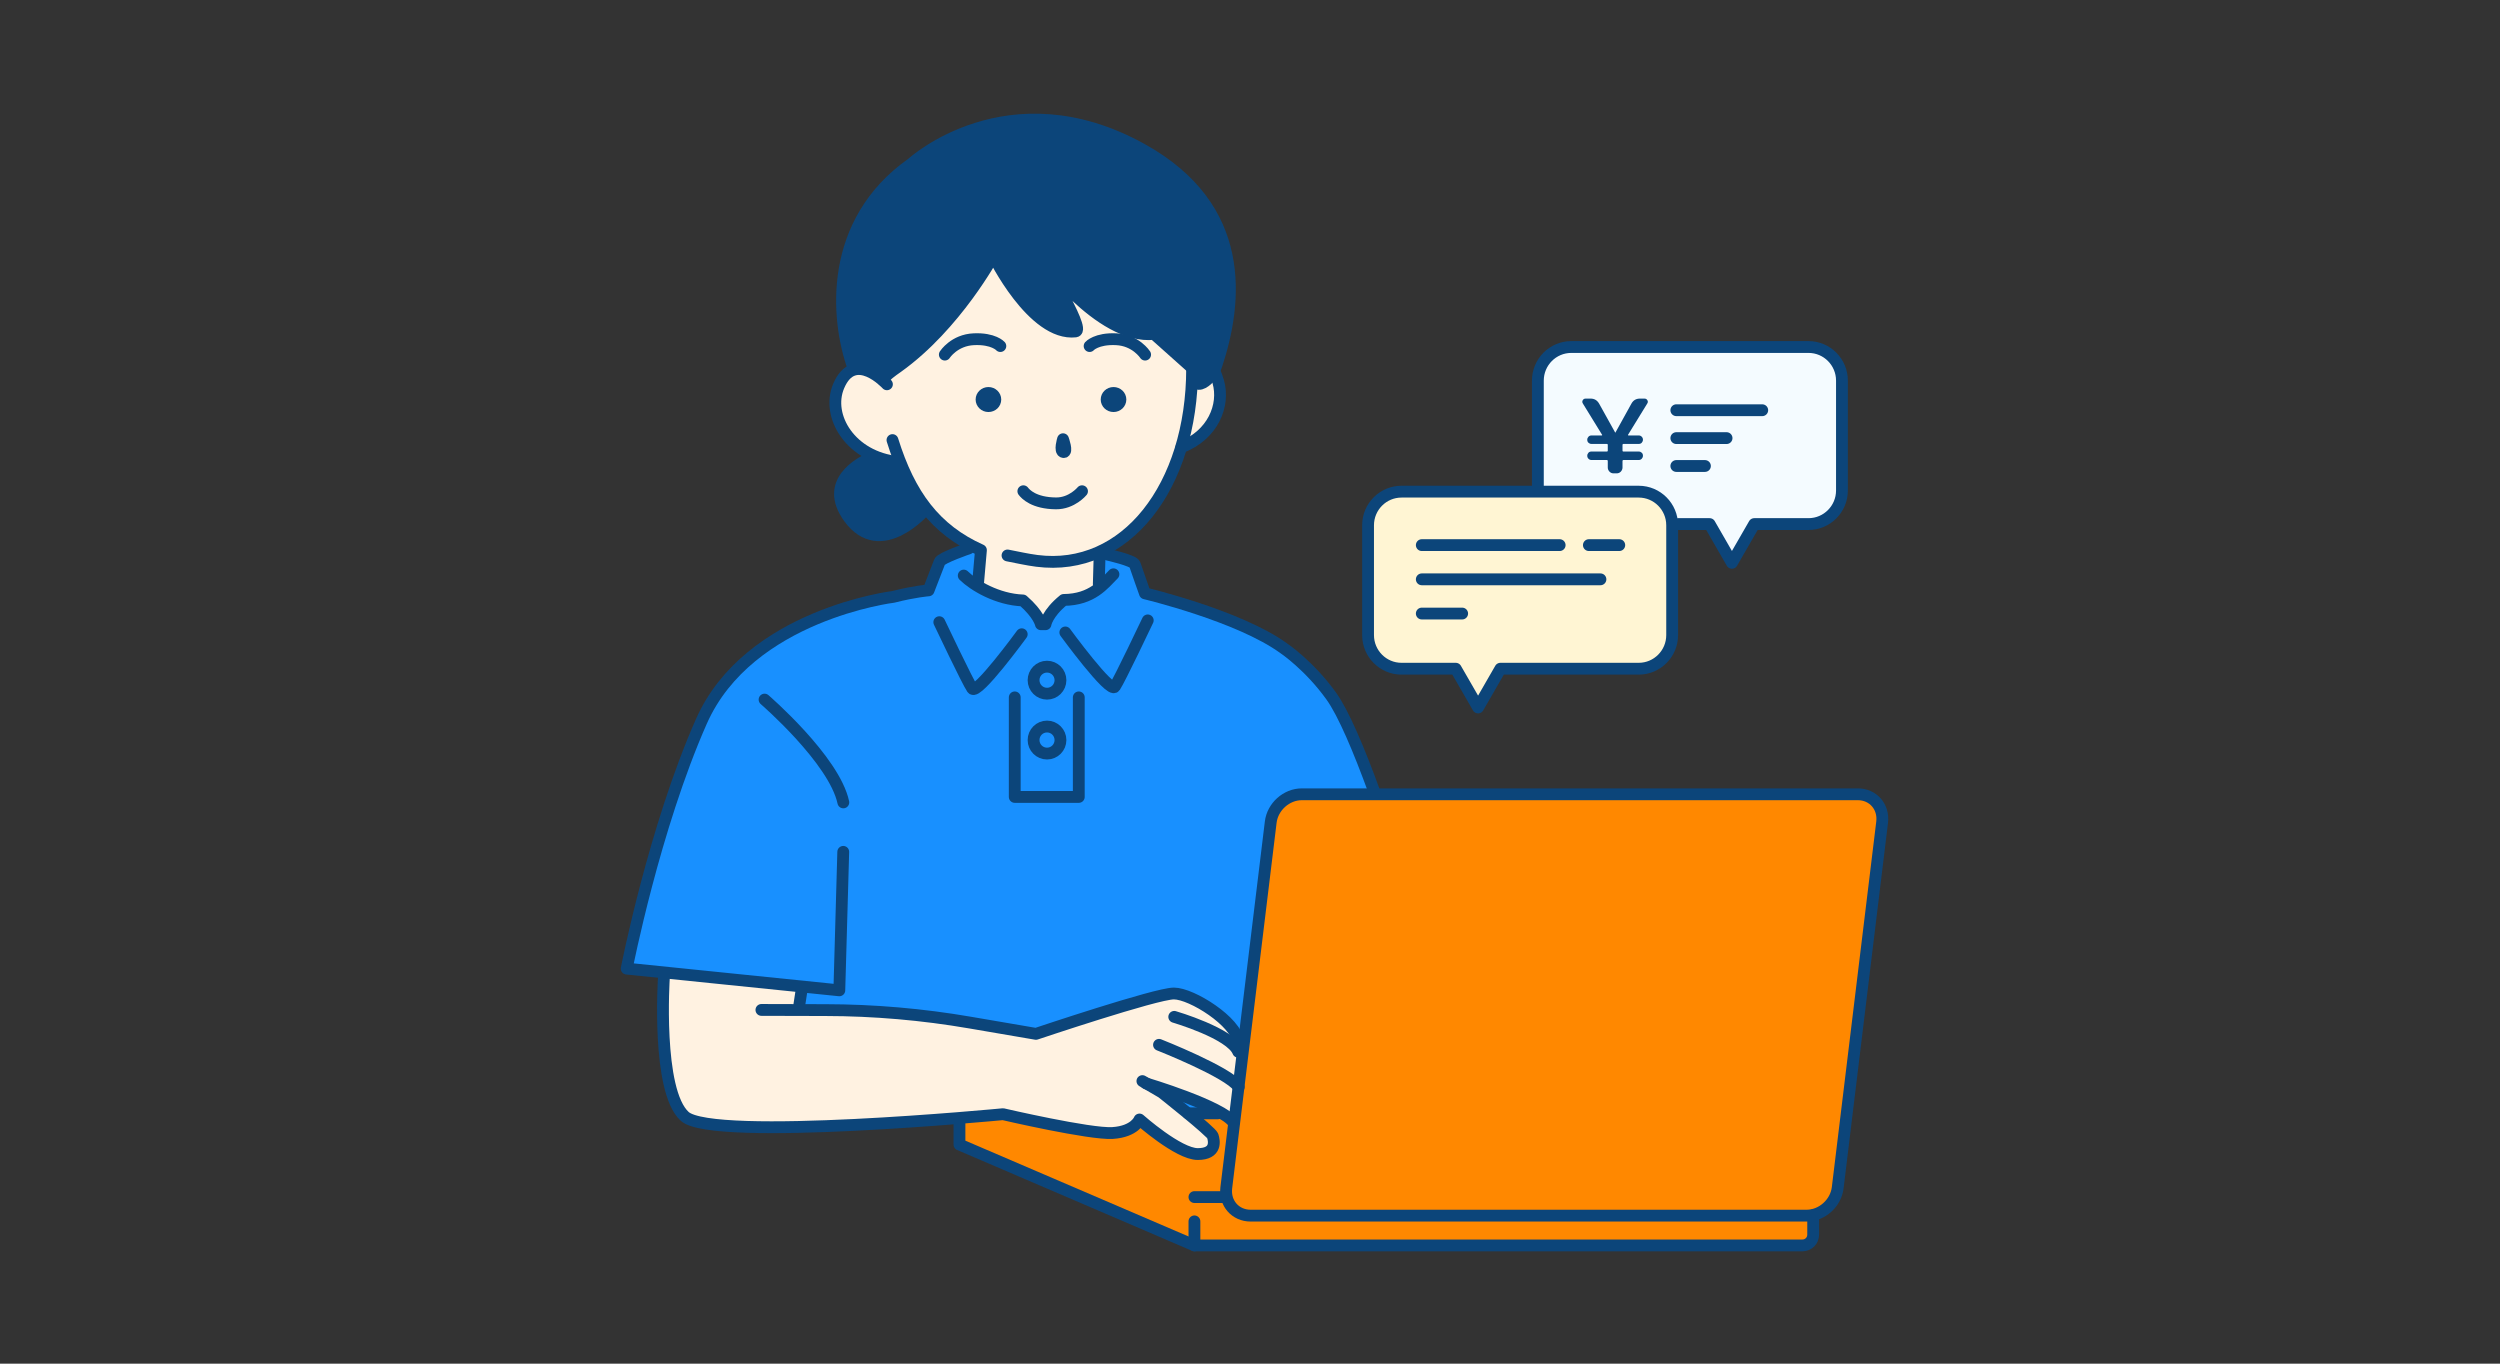 <svg width="275" height="150" viewBox="0 0 275 150" fill="none" xmlns="http://www.w3.org/2000/svg">
<rect x="0" y="0" width="275" height="150" fill="#333333" stroke="none"/>
<g clip-path="url(#clip0_14720_1777)">
<path d="M98.433 50.836C98.433 50.836 91.782 49.076 91.782 44.156C91.782 39.234 97.028 41.577 97.028 41.577C97.028 41.577 107.875 32.554 109.158 28.339C111.257 31.848 114.526 36.073 118.02 36.186C117.673 33.843 114.292 28.216 114.292 28.216C114.292 28.216 121.87 37.475 127.003 37.005C130.15 39.46 131.321 40.872 131.321 40.872L131.209 42.274C131.209 42.274 132.96 42.038 133.429 41.107C134.478 42.048 134.824 47.552 130.16 48.954C128.998 51.41 126.282 59.201 121.158 60.65C120.774 62.785 121.251 64.63 121.251 64.63L117.092 66.088L115.06 68.61L112.549 66.182C112.549 66.182 107.903 65.307 107.425 64.234C107.716 62.87 107.716 60.151 107.716 60.151C107.716 60.151 101.168 56.82 98.442 50.808L98.433 50.836Z" fill="#FFF2E1"/>
<path d="M72.786 107.055C72.786 107.055 72.13 122.101 75.521 122.976C78.912 123.851 100.335 124.406 110.283 122.317C116.081 123.964 123.837 126.156 125.148 123.192C128.099 125.497 131.097 127.643 132.755 126.711C134.413 125.78 132.661 124.114 132.661 124.114L126.469 119.287C126.469 119.287 134.703 121.611 135.349 123.192C135.996 121.894 136.455 114.093 136.455 114.093C136.455 114.093 131.556 109.172 129.429 109.172C127.303 109.172 114.17 113.726 114.17 113.726C114.17 113.726 94.377 110.386 88.092 111.308C87.633 110.198 88.092 108.523 88.092 108.523L72.786 107.065V107.055Z" fill="#FFF2E1"/>
<path d="M93.834 40.58C93.834 40.58 88.719 25.544 99.463 18.601C103.688 14.874 110.854 10.631 123.265 15.129C135.677 19.626 136.061 30.804 134.778 35.819C133.494 40.834 135.031 39.159 133.494 40.834C131.958 42.509 131.199 42.283 131.199 42.283L131.312 40.881L126.994 37.014C126.994 37.014 119.912 35.236 116.006 30.616C117.767 33.862 118.76 35.782 118.02 36.196C117.28 36.61 113.065 35.123 109.158 28.348C107.791 30.814 99.866 41.154 97.028 41.587C96.054 41.135 93.824 40.58 93.824 40.58H93.834Z" fill="#0C457A"/>
<path d="M95.866 50.271C95.866 50.271 89.506 53.809 94.011 57.639C98.517 61.468 101.843 56.161 101.843 56.161L98.452 50.836L95.876 50.262L95.866 50.271Z" fill="#0C457A"/>
<path d="M139.667 90.411L135.34 123.192L134.506 122.806H131.752C131.752 122.806 133.71 124.462 133.71 125.262C133.71 126.062 133.401 127.539 130.712 126.796C128.024 126.052 125.139 123.201 125.139 123.201C125.139 123.201 124.961 125.262 120.614 124.65C116.268 124.039 110.273 122.326 110.273 122.326L105.814 123.117L105.627 125.817L131.256 136.939L197.472 137.212C197.472 137.212 199.346 136.939 199.346 135.734V133.721C199.346 133.721 201.884 133.589 202.287 128.885C202.69 124.18 207.102 90.862 207.102 90.862C207.102 90.862 208.31 87.371 204.029 87.23C199.748 87.089 142.534 87.306 142.534 87.306C142.534 87.306 139.508 88.501 139.667 90.42" fill="#FF8800"/>
<path d="M150.383 56.679V70.52C150.383 70.52 151.039 73.164 154.383 73.503C157.727 73.841 159.741 73.503 159.741 73.503L162.533 78.207L165.099 73.503L178.934 73.729C178.934 73.729 183.843 74.293 183.955 70.031C184.068 65.769 183.955 57.931 183.955 57.931C183.955 57.931 183.955 54.12 179.272 54.007C174.588 53.894 153.84 54.12 153.84 54.12C153.84 54.12 150.973 54.44 150.393 56.689L150.383 56.679Z" fill="#FFF5D3"/>
<path d="M181.473 54.205C183.974 54.374 183.955 57.921 183.955 57.921L187.861 57.413L190.709 62.183L193.388 57.761C193.388 57.761 196.751 57.676 199.777 57.592C202.802 57.507 202.624 53 202.624 53C202.624 53 202.708 43.205 202.456 40.599C202.203 37.993 198.4 38.171 198.4 38.171C198.4 38.171 174.841 37.908 172.162 38.256C169.483 38.604 169.23 41.38 169.23 41.38L169.165 54.063L181.492 54.205H181.473Z" fill="#F4FBFF"/>
<path d="M106.404 59.991L103.426 61.487L102.283 65.063C102.283 65.063 91.155 65.288 83.352 71.865C75.549 78.442 73.601 88.341 73.601 88.341L68.664 106.66L88.101 108.514V111.299C88.101 111.299 107.322 111.723 113.411 113.454C119.031 111.958 128.371 109.135 129.438 109.163C130.506 109.191 136.351 112.758 136.464 114.084C137.616 110.575 139.677 90.411 139.677 90.411C139.677 90.411 140.023 87.532 142.543 87.296C145.063 87.061 151.03 87.296 151.03 87.296C151.03 87.296 149.194 76.579 141.166 71.395C133.138 66.211 126.019 65.176 126.019 65.176L124.642 61.487L121.148 60.659L121.242 64.639C121.242 64.639 119.069 65.947 117.551 65.947C116.109 66.803 115.05 68.629 115.05 68.629C115.05 68.629 112.774 66.38 112.54 66.201C111.378 66.22 107.416 64.254 107.416 64.254L107.707 60.17L106.404 59.982V59.991Z" fill="#1890FF"/>
<path d="M129.036 120.351L132.895 122.082L131.321 122.722L129.036 120.351Z" fill="#1890FF"/>
<path d="M176.228 47.825L174.111 44.381C174.036 44.259 174.036 44.137 174.101 44.024C174.167 43.911 174.27 43.845 174.42 43.845H174.963C175.385 43.845 175.694 44.033 175.909 44.41L177.67 47.581C177.67 47.581 177.67 47.59 177.68 47.59C177.698 47.59 177.698 47.59 177.698 47.581L179.45 44.41C179.656 44.033 179.965 43.845 180.396 43.845H180.893C181.033 43.845 181.136 43.901 181.211 44.024C181.286 44.146 181.277 44.269 181.202 44.381L179.085 47.825C179.085 47.825 179.066 47.853 179.085 47.872C179.094 47.891 179.113 47.9 179.131 47.9H180.265C180.396 47.9 180.499 47.947 180.593 48.042C180.686 48.136 180.724 48.249 180.724 48.371C180.724 48.493 180.677 48.606 180.593 48.7C180.508 48.794 180.396 48.832 180.265 48.832H178.579C178.513 48.832 178.476 48.87 178.476 48.935V49.566C178.476 49.632 178.504 49.669 178.569 49.669H180.265C180.396 49.669 180.499 49.716 180.593 49.801C180.686 49.886 180.724 49.999 180.724 50.13C180.724 50.262 180.677 50.366 180.593 50.46C180.499 50.554 180.396 50.601 180.265 50.601H178.569C178.513 50.601 178.476 50.639 178.476 50.704V51.429C178.476 51.598 178.41 51.749 178.288 51.88C178.157 52.012 178.007 52.069 177.839 52.069H177.483C177.314 52.069 177.164 52.003 177.043 51.88C176.921 51.749 176.855 51.598 176.855 51.429V50.704C176.855 50.639 176.818 50.601 176.752 50.601H175.057C174.926 50.601 174.823 50.554 174.729 50.46C174.635 50.366 174.598 50.253 174.598 50.13C174.598 50.008 174.645 49.895 174.729 49.801C174.813 49.707 174.926 49.669 175.057 49.669H176.752C176.818 49.669 176.855 49.632 176.855 49.566V48.935C176.855 48.87 176.818 48.832 176.743 48.832H175.057C174.926 48.832 174.823 48.785 174.729 48.7C174.635 48.615 174.598 48.503 174.598 48.371C174.598 48.239 174.645 48.136 174.729 48.042C174.823 47.947 174.926 47.9 175.057 47.9H176.19C176.19 47.9 176.228 47.9 176.237 47.872C176.246 47.853 176.237 47.835 176.237 47.825H176.228Z" fill="#0C457A"/>
<path d="M110.826 61.101C111.856 61.299 112.961 61.553 114.048 61.694C123.79 62.955 131.134 53.545 131.134 40.514" stroke="#0C457A" stroke-width="1.3" stroke-linecap="round" stroke-linejoin="round"/>
<path d="M98.171 48.408C100.054 54.449 102.873 58.269 107.903 60.518L107.594 64.056" stroke="#0C457A" stroke-width="1.3" stroke-linecap="round" stroke-linejoin="round"/>
<path d="M109.486 43.948C109.486 44.353 109.149 44.673 108.727 44.673C108.306 44.673 107.969 44.344 107.969 43.948C107.969 43.553 108.306 43.224 108.727 43.224C109.149 43.224 109.486 43.553 109.486 43.948Z" fill="#0C457A" stroke="#0C457A" stroke-width="1.3" stroke-linecap="round" stroke-linejoin="round"/>
<path d="M122.488 44.673C122.907 44.673 123.247 44.349 123.247 43.948C123.247 43.548 122.907 43.224 122.488 43.224C122.069 43.224 121.729 43.548 121.729 43.948C121.729 44.349 122.069 44.673 122.488 44.673Z" fill="#0C457A" stroke="#0C457A" stroke-width="1.3" stroke-linecap="round" stroke-linejoin="round"/>
<path d="M116.933 48.314C116.933 48.314 116.512 49.669 116.99 49.725C117.467 49.782 116.933 48.314 116.933 48.314Z" stroke="#0C457A" stroke-width="1.3" stroke-linecap="round" stroke-linejoin="round"/>
<path d="M119.022 54.035C119.022 54.035 117.908 55.39 116.156 55.371C113.73 55.352 112.812 54.355 112.568 54.035" stroke="#0C457A" stroke-width="1.3" stroke-linecap="round" stroke-linejoin="round"/>
<path d="M93.871 40.467C91.923 35 91.117 24.462 100.325 17.97C100.325 17.97 110.901 8.259 125.607 16.417C137.213 22.853 136.117 33.212 133.794 40.203C133.56 40.9 133.148 41.521 132.558 41.953C131.921 42.414 131.199 42.509 131.218 40.551L126.937 36.731C120.924 37.371 114.198 27.859 114.198 27.859C114.198 27.859 119.519 36.327 118.31 36.459C113.58 36.986 109.271 28.122 109.271 28.122C109.271 28.122 105.149 35.791 98.733 40.373C98.021 40.881 97.478 41.238 97.122 41.803" stroke="#0C457A" stroke-width="1.3" stroke-linecap="round" stroke-linejoin="round"/>
<path d="M97.562 42.273C97.562 42.273 93.984 38.369 92.251 42.471C90.846 45.802 93.6 50.29 98.77 50.826" stroke="#0C457A" stroke-width="1.3" stroke-linecap="round" stroke-linejoin="round"/>
<path d="M133.56 40.768C133.719 41.107 133.869 41.511 134.01 42C134.75 44.607 133.401 47.853 129.963 49.189" stroke="#0C457A" stroke-width="1.3" stroke-linecap="round" stroke-linejoin="round"/>
<path d="M103.932 39.008C103.932 39.008 104.962 37.409 107.126 37.315C109.29 37.221 110.039 38.067 110.039 38.067" stroke="#0C457A" stroke-width="1.3" stroke-linecap="round" stroke-linejoin="round"/>
<path d="M125.963 39.008C125.963 39.008 124.933 37.409 122.769 37.315C120.605 37.221 119.856 38.067 119.856 38.067" stroke="#0C457A" stroke-width="1.3" stroke-linecap="round" stroke-linejoin="round"/>
<path d="M95.978 50.29C94.527 50.911 90.546 53.056 93.412 56.971C96.868 61.694 101.702 56.133 101.702 56.133" stroke="#0C457A" stroke-width="1.3" stroke-linecap="round" stroke-linejoin="round"/>
<path d="M106.573 60.32C106.573 60.32 103.52 61.364 103.36 61.797C103.201 62.23 102.143 64.94 102.143 64.94C102.143 64.94 100.625 65.053 98.265 65.655C98.265 65.655 82.359 67.593 77.16 79.336C71.962 91.078 68.936 106.547 68.936 106.547L92.326 108.937L92.757 93.704" stroke="#0C457A" stroke-width="1.3" stroke-linecap="round" stroke-linejoin="round"/>
<path d="M106.011 63.312C107.126 64.404 109.711 65.947 112.521 66.05C114.292 67.593 114.498 68.666 114.498 68.666H115.004C115.004 68.666 115.182 67.48 117.008 65.994C120.156 65.966 121.43 64.225 122.479 63.171" stroke="#0C457A" stroke-width="1.3" stroke-linecap="round" stroke-linejoin="round"/>
<path d="M117.186 69.569C117.186 69.569 122.104 76.306 122.628 75.544C123.153 74.782 126.253 68.243 126.253 68.243" stroke="#0C457A" stroke-width="1.3" stroke-linecap="round" stroke-linejoin="round"/>
<path d="M121.823 61.007C121.823 61.007 124.69 61.647 124.83 62.089C124.971 62.531 125.945 65.269 125.945 65.269C125.945 65.269 136.305 67.734 141.223 71.319C141.223 71.319 144.005 73.182 146.44 76.57C147.798 78.461 149.503 82.526 151.143 87.014" stroke="#0C457A" stroke-width="1.3" stroke-linecap="round" stroke-linejoin="round"/>
<path d="M112.39 69.767C112.39 69.767 107.472 76.504 106.948 75.742C106.423 74.98 103.323 68.44 103.323 68.44" stroke="#0C457A" stroke-width="1.3" stroke-linecap="round" stroke-linejoin="round"/>
<path d="M115.172 76.306C115.989 76.306 116.652 75.641 116.652 74.82C116.652 73.999 115.989 73.333 115.172 73.333C114.355 73.333 113.692 73.999 113.692 74.82C113.692 75.641 114.355 76.306 115.172 76.306Z" stroke="#0C457A" stroke-width="1.3" stroke-linecap="round" stroke-linejoin="round"/>
<path d="M118.666 76.711V87.663H111.622V76.711" stroke="#0C457A" stroke-width="1.3" stroke-linecap="round" stroke-linejoin="round"/>
<path d="M115.172 82.893C115.989 82.893 116.652 82.227 116.652 81.406C116.652 80.585 115.989 79.919 115.172 79.919C114.355 79.919 113.692 80.585 113.692 81.406C113.692 82.227 114.355 82.893 115.172 82.893Z" stroke="#0C457A" stroke-width="1.3" stroke-linecap="round" stroke-linejoin="round"/>
<path d="M120.961 60.922L120.867 64.243" stroke="#0C457A" stroke-width="1.3" stroke-linecap="round" stroke-linejoin="round"/>
<path d="M84.102 76.955C84.102 76.955 91.764 83.57 92.766 88.265" stroke="#0C457A" stroke-width="1.3" stroke-linecap="round" stroke-linejoin="round"/>
<path d="M198.727 133.721H137.569C135.883 133.721 134.693 132.347 134.89 130.663L139.78 90.429C139.986 88.736 141.513 87.371 143.199 87.371H204.357C206.043 87.371 207.233 88.745 207.036 90.429L202.146 130.663C201.94 132.356 200.413 133.721 198.727 133.721Z" stroke="#0C457A" stroke-width="1.3" stroke-linecap="round" stroke-linejoin="round"/>
<path d="M199.449 133.674V135.819C199.449 136.468 198.925 136.995 198.278 136.995H131.387V134.351" stroke="#0C457A" stroke-width="1.3" stroke-linecap="round" stroke-linejoin="round"/>
<path d="M131.387 131.679H134.61" stroke="#0C457A" stroke-width="1.3" stroke-linecap="round" stroke-linejoin="round"/>
<path d="M131.387 136.995L105.542 125.901V123.21" stroke="#0C457A" stroke-width="1.3" stroke-linecap="round" stroke-linejoin="round"/>
<path d="M133.963 122.467H130.685" stroke="#0C457A" stroke-width="1.3" stroke-linecap="round" stroke-linejoin="round"/>
<path d="M73.029 107.526C73.029 107.526 72.196 119.993 75.324 122.806C78.453 125.619 110.33 122.561 110.33 122.561C110.33 122.561 119.922 124.791 122.385 124.631C124.849 124.471 125.345 123.145 125.345 123.145C125.345 123.145 129.617 126.946 131.752 126.946C133.888 126.946 133.56 125.459 133.401 124.961C133.242 124.462 127.809 120.171 127.809 120.171L125.664 118.92" stroke="#0C457A" stroke-width="1.3" stroke-linecap="round" stroke-linejoin="round"/>
<path d="M88.195 108.777L87.867 110.922" stroke="#0C457A" stroke-width="1.3" stroke-linecap="round" stroke-linejoin="round"/>
<path d="M83.755 111.092L90.808 111.111C96.138 111.12 101.459 111.581 106.704 112.484L113.955 113.726C113.955 113.726 127.153 109.285 129.13 109.285C131.106 109.285 136.033 112.419 136.202 114.573" stroke="#0C457A" stroke-width="1.3" stroke-linecap="round" stroke-linejoin="round"/>
<path d="M127.49 114.931C127.49 114.931 135.096 117.923 136.258 119.579" stroke="#0C457A" stroke-width="1.3" stroke-linecap="round" stroke-linejoin="round"/>
<path d="M126.066 119.174C126.066 119.174 134.488 121.686 135.696 123.502" stroke="#0C457A" stroke-width="1.3" stroke-linecap="round" stroke-linejoin="round"/>
<path d="M129.167 111.854C129.167 111.854 135.396 113.67 136.202 115.693" stroke="#0C457A" stroke-width="1.3" stroke-linecap="round" stroke-linejoin="round"/>
<path d="M180.256 54.082H154.168C152.135 54.082 150.487 55.738 150.487 57.78V69.861C150.487 71.903 152.135 73.559 154.168 73.559H160.135L162.589 77.821L165.043 73.559H180.256C182.288 73.559 183.937 71.903 183.937 69.861V57.78C183.937 55.738 182.288 54.082 180.256 54.082Z" stroke="#0C457A" stroke-width="1.3" stroke-linecap="round" stroke-linejoin="round"/>
<path d="M184.583 57.648H188.059L190.513 61.91L192.967 57.648H198.934C200.967 57.648 202.615 55.992 202.615 53.95V41.869C202.615 39.827 200.967 38.171 198.934 38.171H172.846C170.814 38.171 169.165 39.827 169.165 41.869V53.95" stroke="#0C457A" stroke-width="1.3" stroke-linecap="round" stroke-linejoin="round"/>
<path d="M156.397 59.963H171.562" stroke="#0C457A" stroke-width="1.3" stroke-linecap="round" stroke-linejoin="round"/>
<path d="M174.776 59.963H178.12" stroke="#0C457A" stroke-width="1.3" stroke-linecap="round" stroke-linejoin="round"/>
<path d="M156.397 63.726H176.049" stroke="#0C457A" stroke-width="1.3" stroke-linecap="round" stroke-linejoin="round"/>
<path d="M156.397 67.49H160.837" stroke="#0C457A" stroke-width="1.3" stroke-linecap="round" stroke-linejoin="round"/>
<path d="M184.396 45.124H193.847" stroke="#0C457A" stroke-width="1.3" stroke-linecap="round" stroke-linejoin="round"/>
<path d="M184.396 48.192H189.922" stroke="#0C457A" stroke-width="1.3" stroke-linecap="round" stroke-linejoin="round"/>
<path d="M184.396 51.259H187.543" stroke="#0C457A" stroke-width="1.3" stroke-linecap="round" stroke-linejoin="round"/>
</g>
<defs>
<clipPath id="clip0_14720_1777">
<rect width="139.44" height="125.16" fill="white" transform="translate(68.28 12.494)"/>
</clipPath>
</defs>
</svg>
